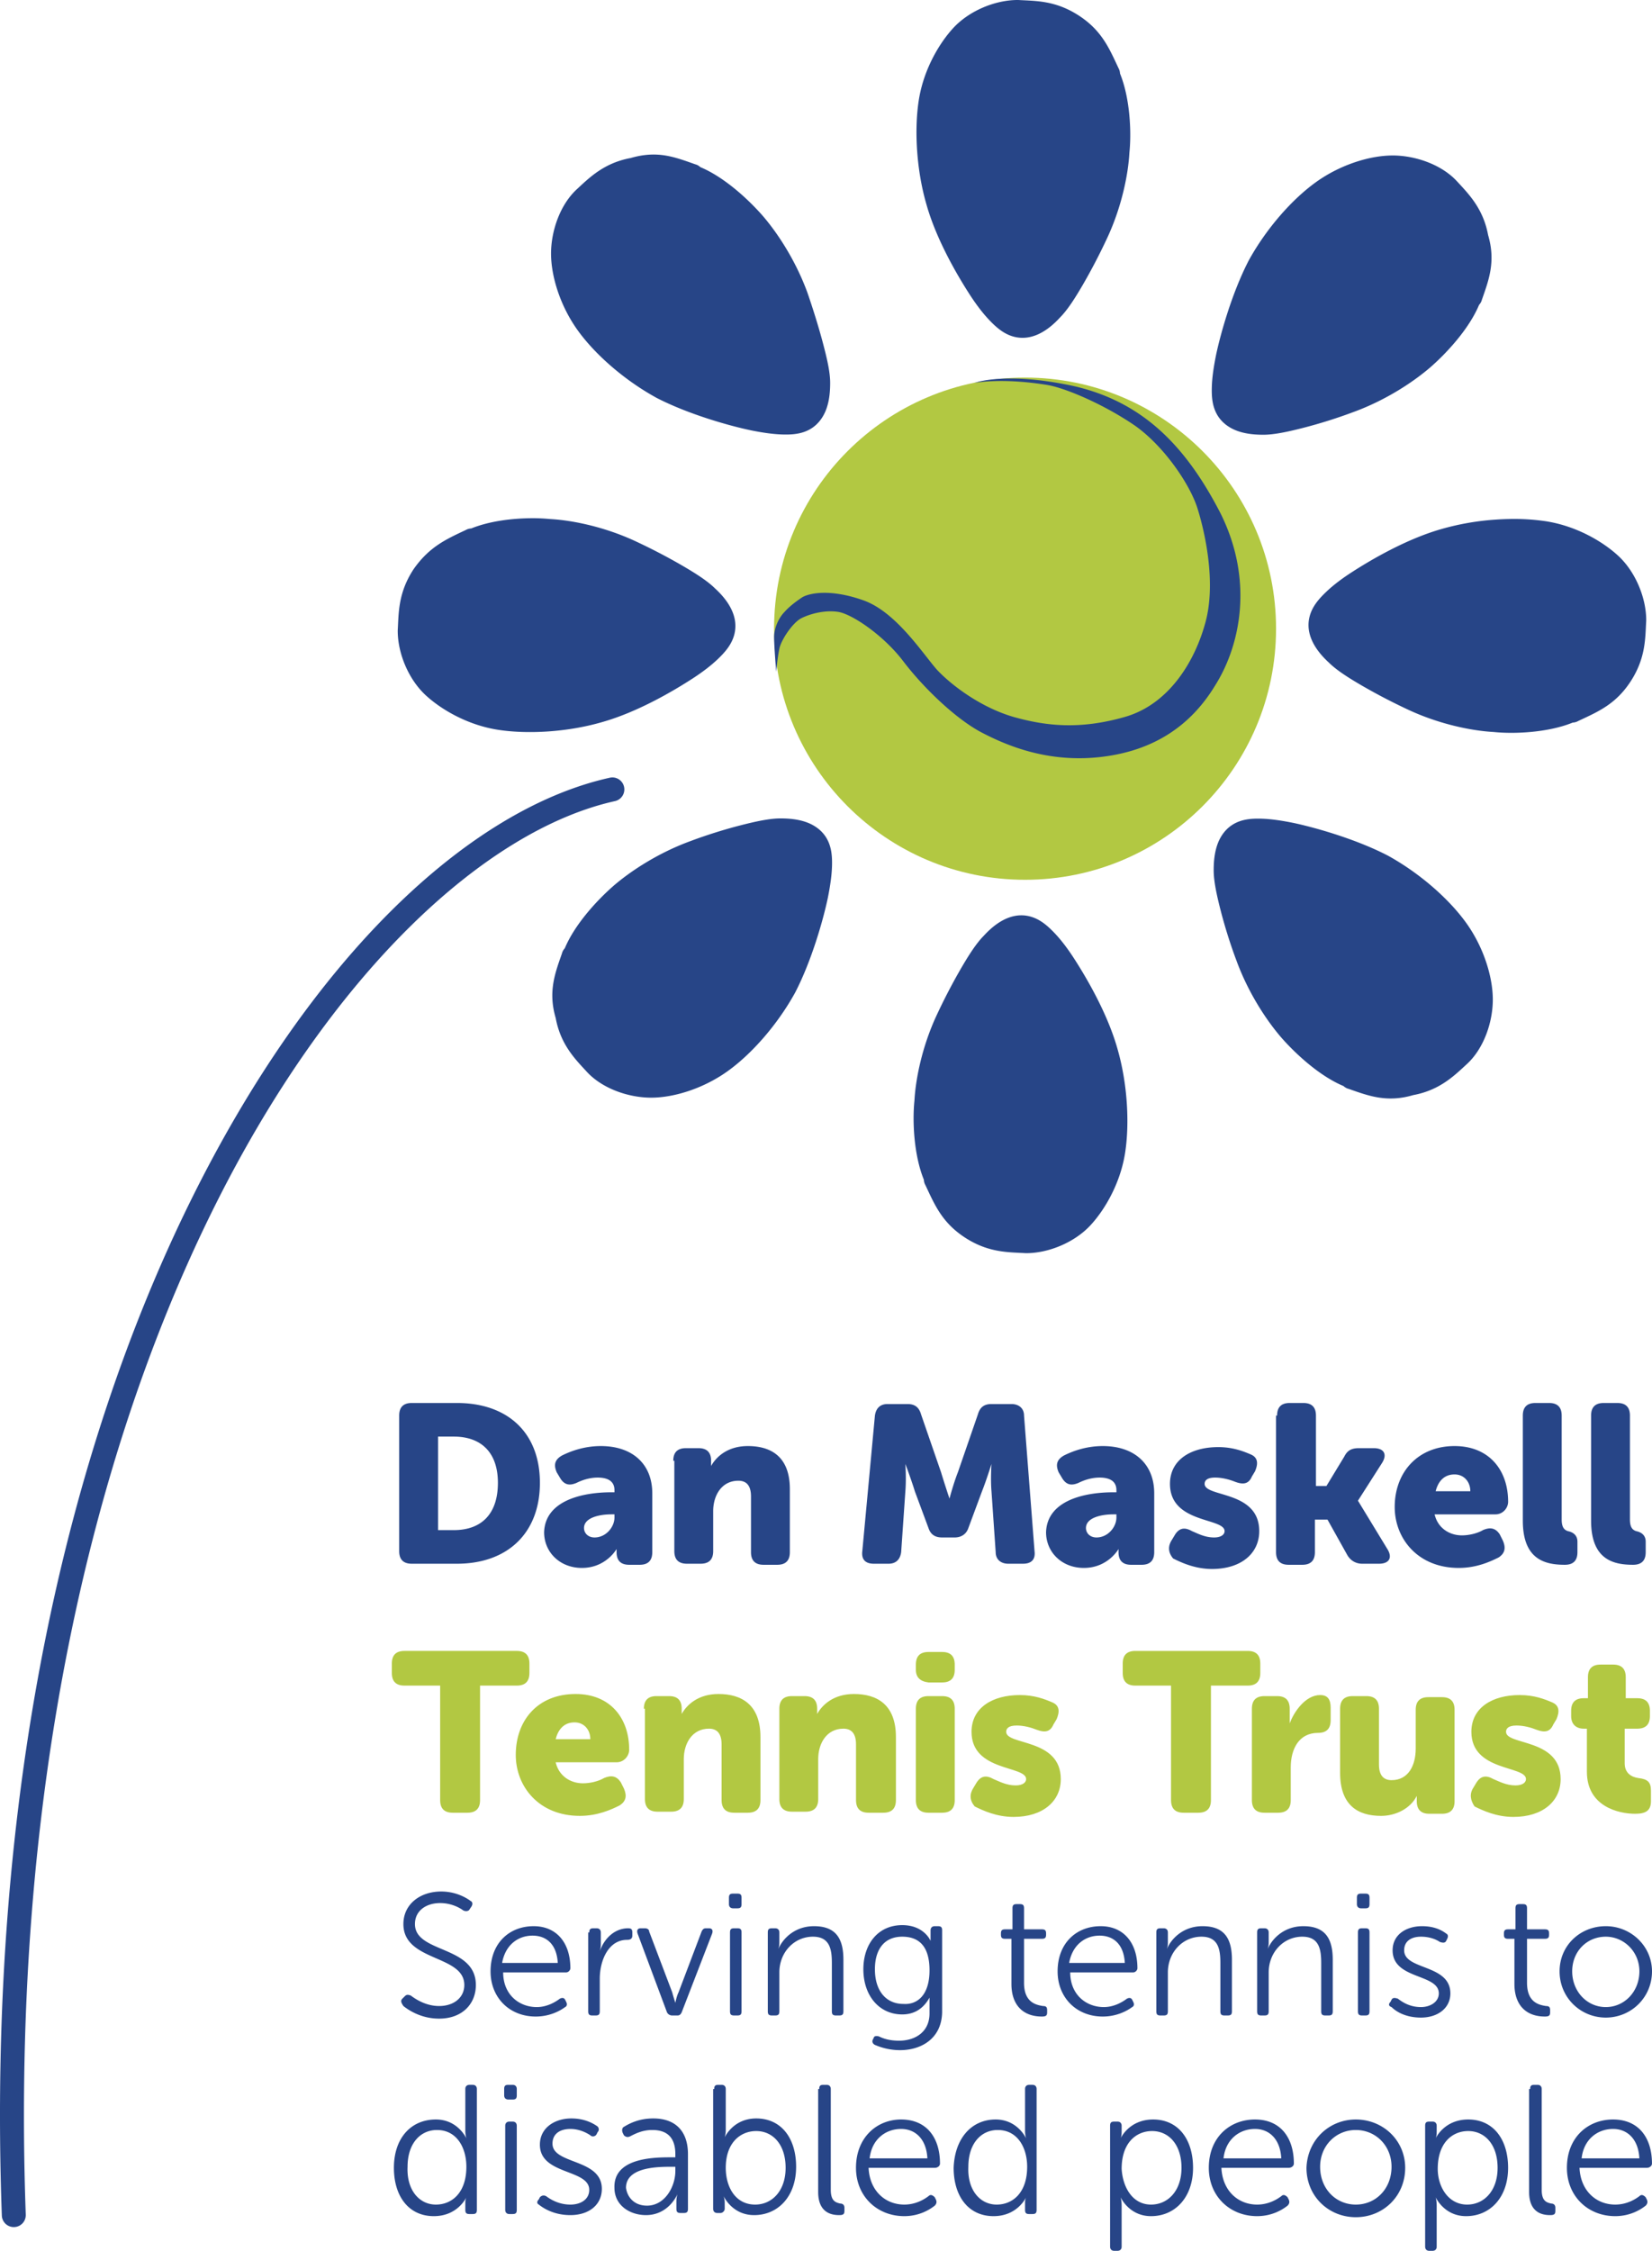 <svg xmlns="http://www.w3.org/2000/svg" viewBox="0 0 157.31 214.24"><path d="M42.013 160.44h-3.5c-.8 0-1.2-.4-1.2-1.2v-.9c0-.8.4-1.2 1.2-1.2h10.7c.8 0 1.2.4 1.2 1.2v.9c0 .8-.4 1.2-1.2 1.2h-3.5v10.9c0 .8-.4 1.2-1.2 1.2h-1.4c-.8 0-1.2-.4-1.2-1.2v-10.9zm12.8.8c3.3 0 5.1 2.3 5.1 5.3 0 .6-.5 1.2-1.2 1.2h-5.8c.3 1.3 1.4 2 2.6 2 .7 0 1.5-.2 2-.5.7-.3 1.2-.2 1.6.4l.3.6c.3.7.2 1.2-.4 1.6-.8.4-2.1 1-3.8 1-3.9 0-6.1-2.8-6.1-5.8 0-3.3 2.1-5.8 5.7-5.8zm1.4 4.3c0-.9-.6-1.6-1.5-1.6-1.1 0-1.6.8-1.8 1.6zm5.1-2.9c0-.8.4-1.2 1.2-1.2h1.2c.8 0 1.2.4 1.2 1.2v.5c.5-.9 1.6-1.9 3.5-1.9 2.2 0 4 1 4 4.1v6c0 .8-.4 1.2-1.2 1.2h-1.3c-.8 0-1.2-.4-1.2-1.2v-5.3c0-1-.4-1.5-1.2-1.5-1.6 0-2.4 1.4-2.4 2.9v3.8c0 .8-.4 1.2-1.2 1.2h-1.3c-.8 0-1.2-.4-1.2-1.2v-8.6zm12.9 0c0-.8.4-1.2 1.2-1.2h1.2c.8 0 1.2.4 1.2 1.2v.5c.5-.9 1.6-1.9 3.5-1.9 2.2 0 4 1 4 4.1v6c0 .8-.4 1.2-1.2 1.2h-1.4c-.8 0-1.2-.4-1.2-1.2v-5.3c0-1-.4-1.5-1.2-1.5-1.6 0-2.4 1.4-2.4 2.9v3.8c0 .8-.4 1.2-1.2 1.2h-1.3c-.8 0-1.2-.4-1.2-1.2zm13 0c0-.8.4-1.2 1.2-1.2h1.3c.8 0 1.2.4 1.2 1.2v8.7c0 .8-.4 1.2-1.2 1.2h-1.3c-.8 0-1.2-.4-1.2-1.2zm0-3.7v-.5c0-.8.4-1.2 1.2-1.2h1.3c.8 0 1.2.4 1.2 1.2v.5c0 .8-.4 1.2-1.2 1.2h-1.3c-.8-.1-1.2-.5-1.2-1.2zm5.5 11.2.3-.5c.4-.6.9-.7 1.6-.3.5.2 1.2.6 2.1.6.7 0 1-.3 1-.6 0-1.3-5.2-.7-5.2-4.5 0-2.3 2-3.5 4.6-3.5 1.4 0 2.4.4 3.1.7s.7.9.4 1.6l-.3.5c-.3.7-.8.8-1.6.5-.5-.2-1.2-.4-1.9-.4-.8 0-1 .3-1 .6 0 1.3 5.2.6 5.2 4.5 0 2.1-1.7 3.6-4.5 3.6-1.6 0-2.9-.6-3.7-1-.5-.6-.5-1.2-.1-1.8zm18.897-9.7h-3.5c-.8 0-1.2-.4-1.2-1.2v-.9c0-.8.4-1.2 1.2-1.2h10.7c.8 0 1.2.4 1.2 1.2v.9c0 .8-.4 1.2-1.2 1.2h-3.5v10.9c0 .8-.4 1.2-1.2 1.2h-1.4c-.8 0-1.2-.4-1.2-1.2v-10.9zm7.6 2.2c0-.8.4-1.2 1.2-1.2h1.2c.8 0 1.2.4 1.2 1.2v1.4c.4-1.1 1.5-2.7 2.9-2.7.7 0 1 .4 1 1.2v1.2c0 .8-.4 1.2-1.2 1.2-1.8 0-2.6 1.5-2.6 3.3v3.1c0 .8-.4 1.2-1.2 1.2h-1.3c-.8 0-1.2-.4-1.2-1.2zm8.4 0c0-.8.4-1.2 1.2-1.2h1.3c.8 0 1.2.4 1.2 1.2v5.3c0 1 .4 1.5 1.2 1.5 1.6 0 2.3-1.4 2.3-3v-3.7c0-.8.4-1.2 1.2-1.2h1.3c.8 0 1.2.4 1.2 1.2v8.7c0 .8-.4 1.2-1.2 1.2h-1.2c-.8 0-1.2-.4-1.2-1.2v-.5c-.6 1.2-2 1.9-3.4 1.9-2.2 0-3.9-1-3.9-4.1zm12.7 7.5.3-.5c.4-.6.9-.7 1.6-.3.5.2 1.2.6 2.1.6.7 0 1-.3 1-.6 0-1.3-5.2-.7-5.2-4.5 0-2.3 2-3.5 4.6-3.5 1.4 0 2.4.4 3.1.7s.7.9.4 1.6l-.3.5c-.3.7-.8.8-1.6.5-.5-.2-1.2-.4-1.9-.4-.8 0-1 .3-1 .6 0 1.3 5.2.6 5.2 4.5 0 2.1-1.7 3.6-4.5 3.6-1.6 0-2.9-.6-3.7-1-.4-.6-.5-1.2-.1-1.8zm10.8-5.6h-.3c-.7 0-1.2-.4-1.2-1.2v-.5c0-.8.4-1.2 1.2-1.2h.4v-2c0-.8.4-1.2 1.2-1.2h1.2c.8 0 1.2.4 1.2 1.2v2h1.1c.8 0 1.2.4 1.2 1.2v.5c0 .8-.4 1.2-1.2 1.2h-1.2v3.3c0 .9.6 1.3 1.3 1.4.9.1 1.2.4 1.2 1.2v1c0 .9-.5 1.2-1.5 1.2-1.6 0-4.6-.7-4.6-4zm-29.6-104.7c0 13.2-10.7 23.9-23.9 23.9s-23.9-10.7-23.9-23.9 10.7-23.9 23.9-23.9 23.9 10.7 23.9 23.9" fill="#b2c842"></path><path d="M76.413 56.84c.7-.4 2.7-.8 5.8.3s5.6 5 7 6.6c1.4 1.5 4.2 3.6 7.3 4.5 3.2.9 6.4 1.2 10.6 0s6.7-5.3 7.7-9.1-.1-8.6-.8-10.8-3.1-5.8-5.9-7.8c-2.9-2-6.6-3.6-8.4-3.9-4.3-.7-6.9-.2-6.9-.2s2.9-1.1 9.4.3c6.6 1.5 10.7 5.7 14 12.1 3.2 6.4 1.9 12.6-.5 16.4-2.3 3.8-5.8 6.2-10.8 6.8s-8.9-1-11.4-2.3-5.6-4.3-7.5-6.8-4.9-4.5-6.2-4.7-2.7.2-3.5.6-1.9 2-2.1 2.9c-.2 1-.3 2.2-.3 2.2s-.2-2.4-.2-3.3c0-.8.4-1.8 1-2.4.6-.7 1.7-1.4 1.7-1.4m-38.4 77.9c0-.8.4-1.2 1.2-1.2h4.3c4.8 0 7.9 2.8 7.9 7.6s-3.1 7.7-7.9 7.7h-4.3c-.8 0-1.2-.4-1.2-1.2zm5.2 10.9c2.6 0 4.2-1.5 4.2-4.5 0-2.9-1.6-4.4-4.2-4.4h-1.5v8.9zm15-3.6h.3v-.2c0-.9-.7-1.2-1.6-1.2-.7 0-1.4.2-2 .5-.7.3-1.2.2-1.6-.5l-.3-.5c-.3-.7-.2-1.2.5-1.6.8-.4 2.1-.9 3.7-.9 3 0 4.9 1.7 4.9 4.5v5.6c0 .8-.4 1.2-1.2 1.2h-1c-.8 0-1.2-.4-1.2-1.2v-.3s-1 1.8-3.3 1.8c-2.1 0-3.6-1.5-3.6-3.4.1-3 3.6-3.8 6.4-3.8zm-1.6 4.3c1.1 0 1.9-1 1.9-1.9v-.3h-.3c-1.1 0-2.6.3-2.6 1.3 0 .5.4.9 1 .9zm7.5-7.3c0-.8.4-1.2 1.2-1.2h1.2c.8 0 1.2.4 1.2 1.2v.5c.5-.9 1.6-1.9 3.5-1.9 2.2 0 4 1 4 4.1v6c0 .8-.4 1.2-1.2 1.2h-1.3c-.8 0-1.2-.4-1.2-1.2v-5.3c0-1-.4-1.5-1.2-1.5-1.6 0-2.4 1.4-2.4 2.9v3.8c0 .8-.4 1.2-1.2 1.2h-1.3c-.8 0-1.2-.4-1.2-1.2v-8.6zm19.2-4.3c.1-.7.5-1.1 1.2-1.1h1.9c.7 0 1.1.3 1.3 1l1.9 5.5c.3 1 .8 2.5.8 2.5s.4-1.5.8-2.5l1.9-5.5c.2-.7.6-1 1.3-1h1.9c.7 0 1.2.4 1.2 1.1l1 12.9c.1.8-.3 1.2-1.1 1.2h-1.4c-.7 0-1.2-.4-1.2-1.1l-.4-5.8c-.1-1.2 0-2.6 0-2.6s-.5 1.6-.9 2.6l-1.3 3.5c-.2.6-.7.9-1.3.9h-1.2c-.7 0-1.1-.3-1.3-.9l-1.3-3.5c-.3-1-.9-2.6-.9-2.6s.1 1.4 0 2.6l-.4 5.8c-.1.7-.5 1.1-1.2 1.1h-1.4c-.8 0-1.2-.4-1.1-1.2zm22.697 7.3h.3v-.2c0-.9-.7-1.2-1.6-1.2-.7 0-1.4.2-2 .5-.7.3-1.2.2-1.6-.5l-.3-.5c-.3-.7-.2-1.2.5-1.6.8-.4 2.1-.9 3.7-.9 3 0 4.9 1.7 4.9 4.5v5.6c0 .8-.4 1.2-1.2 1.2h-1c-.8 0-1.2-.4-1.2-1.2v-.3s-1 1.8-3.3 1.8c-2.1 0-3.6-1.5-3.6-3.4.1-3 3.6-3.8 6.4-3.8zm-1.6 4.3c1.1 0 1.9-1 1.9-1.9v-.3h-.3c-1.1 0-2.6.3-2.6 1.3 0 .5.4.9 1 .9zm7.2.2.3-.5c.4-.6.9-.7 1.6-.3.5.2 1.2.6 2.1.6.7 0 1-.3 1-.6 0-1.3-5.2-.7-5.2-4.5 0-2.3 2-3.5 4.6-3.5 1.4 0 2.4.4 3.1.7s.7.9.4 1.6l-.3.5c-.3.7-.8.8-1.6.5-.5-.2-1.2-.4-1.9-.4-.8 0-1 .3-1 .6 0 1.3 5.2.6 5.2 4.5 0 2.1-1.7 3.6-4.5 3.6-1.6 0-2.9-.6-3.7-1-.5-.6-.5-1.2-.1-1.8zm10-11.8c0-.8.4-1.2 1.2-1.2h1.3c.8 0 1.2.4 1.2 1.2v6.7h1l1.7-2.8c.3-.6.7-.8 1.4-.8h1.4c1 0 1.3.6.8 1.4l-2.3 3.6 2.8 4.6c.5.8.2 1.4-.8 1.4h-1.6c-.6 0-1.1-.3-1.4-.8l-1.9-3.4h-1.2v3.1c0 .8-.4 1.2-1.2 1.2h-1.3c-.8 0-1.2-.4-1.2-1.2v-13zm16.9 2.9c3.3 0 5.1 2.3 5.1 5.3 0 .6-.5 1.2-1.2 1.2h-5.8c.3 1.3 1.4 2 2.6 2 .7 0 1.5-.2 2-.5.7-.3 1.2-.2 1.6.4l.3.6c.3.7.2 1.2-.4 1.6-.8.4-2.1 1-3.8 1-3.9 0-6.1-2.8-6.1-5.8 0-3.3 2.2-5.8 5.7-5.8zm1.5 4.3c0-.9-.6-1.6-1.5-1.6-1.1 0-1.6.8-1.8 1.6zm5-7.2c0-.8.4-1.2 1.2-1.2h1.3c.8 0 1.2.4 1.2 1.2v9.9c0 .8.3 1 .6 1.1.5.1.9.4.9 1v1c0 .7-.3 1.2-1.2 1.2-1.9 0-4-.5-4-4.2zm6.5 0c0-.8.4-1.2 1.2-1.2h1.3c.8 0 1.2.4 1.2 1.2v9.9c0 .8.3 1 .6 1.1.5.1.9.4.9 1v1c0 .7-.3 1.2-1.2 1.2-1.9 0-4-.5-4-4.2zM62.615 14.72c-.778-.043-1.619.045-2.563.322-2.567.471-3.97 1.913-5.109 2.957-1.6 1.467-2.47 3.96-2.47 6.14 0 2.139.854 4.942 2.511 7.263 1.637 2.292 4.418 4.747 7.479 6.435a1.14 1.14 0 0 0 .025.016c3.068 1.587 6.986 2.68 8.99 3.101a1.14 1.14 0 0 0 .012.004c1.032.207 2.055.368 3.014.397.958.028 1.874-.045 2.695-.537.768-.461 1.257-1.206 1.518-1.973.26-.767.335-1.58.335-2.406 0-1.029-.303-2.332-.712-3.868s-.942-3.23-1.45-4.703a1.14 1.14 0 0 0-.007-.021c-1.16-3.164-2.915-5.745-4.206-7.25a1.14 1.14 0 0 0-.003-.004c-1.321-1.524-3.646-3.708-5.985-4.686a1.14 1.14 0 0 0-.4-.244c-.029-.01-.057-.015-.086-.025-.946-.332-1.85-.672-2.83-.834a6.98 6.98 0 0 0-.758-.084zM96.912-.001c-2.147 0-4.62 1.023-6.137 2.666-1.374 1.49-2.844 4.01-3.289 6.9-.433 2.818-.222 6.603.733 9.893.963 3.418 3.003 6.85 4.136 8.602.579.893 1.211 1.741 1.885 2.443s1.368 1.29 2.274 1.537c1.727.471 3.28-.568 4.421-1.816.729-.734 1.448-1.86 2.239-3.225a56.67 56.67 0 0 0 2.273-4.379c1.37-2.95 1.987-6.02 2.1-8.095.208-2.015.05-5.207-.895-7.528a1.14 1.14 0 0 0-.11-.445c-.012-.028-.027-.053-.04-.08a1.14 1.14 0 0 0-.002-.004c-.858-1.82-1.56-3.55-3.766-4.984C100.494.027 98.597.096 96.98.001a1.14 1.14 0 0 0-.068-.002zM132.61 14.8c-2.138 0-4.944.855-7.264 2.512-2.292 1.637-4.747 4.416-6.435 7.476a1.14 1.14 0 0 0-.014.028c-1.587 3.068-2.681 6.983-3.103 8.988a1.14 1.14 0 0 0-.002.012c-.207 1.032-.369 2.057-.397 3.015-.028.959.045 1.874.537 2.696.461.768 1.206 1.256 1.973 1.517.766.261 1.578.336 2.404.336 1.003 0 2.319-.275 3.861-.674a47.146 47.146 0 0 0 4.733-1.496h.002c3.163-1.16 5.74-2.915 7.246-4.205a1.14 1.14 0 0 0 .006-.004c1.524-1.32 3.71-3.646 4.687-5.984a1.14 1.14 0 0 0 .243-.4c.01-.03.015-.058.025-.087a1.14 1.14 0 0 0 0-.002c.667-1.9 1.331-3.646.592-6.154-.473-2.562-1.91-3.967-2.953-5.105-1.467-1.6-3.961-2.47-6.141-2.47zm-12.49 63.125c-.958-.028-1.874.044-2.695.537-.769.461-1.257 1.206-1.518 1.973-.26.767-.336 1.578-.336 2.404 0 1.004.276 2.319.674 3.861.397 1.539.93 3.238 1.496 4.733v.002c1.16 3.163 2.915 5.74 4.205 7.246a1.14 1.14 0 0 0 .004.006c1.321 1.524 3.646 3.71 5.985 4.687a1.14 1.14 0 0 0 .4.242 1.14 1.14 0 0 0 .086.026h.002c1.9.667 3.646 1.331 6.154.592 2.563-.473 3.967-1.91 5.106-2.953 1.6-1.467 2.468-3.961 2.468-6.141 0-2.138-.854-4.944-2.511-7.264-1.638-2.292-4.417-4.747-7.477-6.435a1.14 1.14 0 0 0-.027-.014c-3.069-1.587-6.984-2.681-8.988-3.103a1.14 1.14 0 0 0-.012-.002c-1.032-.207-2.057-.369-3.016-.397zM97.474 87.13c-1.471-.1-2.786.834-3.785 1.928-.728.733-1.449 1.86-2.238 3.222a56.649 56.649 0 0 0-2.272 4.38c-1.37 2.95-1.99 6.02-2.102 8.095-.208 2.016-.05 5.212.897 7.533a1.14 1.14 0 0 0 .107.44 1.14 1.14 0 0 0 .043.08c.86 1.82 1.559 3.553 3.766 4.988 2.24 1.457 4.14 1.387 5.756 1.482a1.14 1.14 0 0 0 .066.002c2.147 0 4.623-1.025 6.139-2.668 1.374-1.489 2.844-4.01 3.289-6.9.433-2.814.222-6.593-.73-9.88v-.003c-.963-3.42-3.007-6.857-4.141-8.61-.578-.893-1.211-1.743-1.885-2.445-.674-.701-1.366-1.288-2.271-1.535a3.258 3.258 0 0 0-.64-.11zm-23.162-9.231c-1.003 0-2.317.275-3.86.674-1.538.397-3.237.93-4.732 1.496h-.002c-3.163 1.16-5.743 2.915-7.248 4.205a1.14 1.14 0 0 0-.004.004c-1.523 1.32-3.705 3.643-4.683 5.98a1.14 1.14 0 0 0-.246.405 1.14 1.14 0 0 0-.034.113c-.664 1.888-1.32 3.63-.587 6.123.47 2.567 1.912 3.97 2.957 5.11 1.466 1.599 3.96 2.47 6.14 2.47 2.138 0 4.942-.854 7.262-2.512 2.292-1.637 4.747-4.418 6.435-7.478a1.14 1.14 0 0 0 .014-.025c1.587-3.069 2.681-6.986 3.103-8.99a1.14 1.14 0 0 0 .002-.012c.207-1.033.369-2.056.397-3.014s-.043-1.874-.535-2.695c-.461-.769-1.206-1.257-1.973-1.518s-1.58-.336-2.406-.336zM50.699 49.325c-1.856 0-4.087.266-5.828.975a1.14 1.14 0 0 0-.445.109 1.14 1.14 0 0 0-.09.047c-1.827.863-3.444 1.567-4.957 3.728a1.14 1.14 0 0 0-.022.034c-1.456 2.24-1.387 4.137-1.482 5.753a1.14 1.14 0 0 0-.002.069c0 2.147 1.023 4.62 2.666 6.137 1.489 1.374 4.01 2.844 6.9 3.289 2.817.433 6.601.222 9.89-.733 3.42-.963 6.851-3.003 8.602-4.136.894-.579 1.744-1.212 2.446-1.885.701-.674 1.288-1.368 1.535-2.274.471-1.728-.566-3.28-1.815-4.422-.733-.728-1.862-1.447-3.226-2.238a56.67 56.67 0 0 0-4.379-2.273c-2.95-1.37-6.018-1.988-8.094-2.1a16.7 16.7 0 0 0-1.699-.08zm92.991.076a25 25 0 0 0-1.268.057 24.72 24.72 0 0 0-5.123.886c-3.417.964-6.85 3.004-8.601 4.137-.894.578-1.744 1.211-2.445 1.885-.702.673-1.289 1.368-1.536 2.273-.471 1.73.57 3.282 1.819 4.424.733.727 1.86 1.447 3.222 2.236a56.67 56.67 0 0 0 4.38 2.274c2.945 1.367 6.008 1.986 8.083 2.1 2.014.209 5.215.051 7.54-.895a1.14 1.14 0 0 0 .445-.11c.027-.013.052-.028.08-.04a1.14 1.14 0 0 0 .006-.004c1.819-.858 3.55-1.56 4.982-3.764 1.457-2.241 1.388-4.138 1.483-5.754a1.14 1.14 0 0 0 .002-.066c0-2.148-1.026-4.623-2.668-6.14-1.49-1.374-4.01-2.843-6.9-3.288a20.718 20.718 0 0 0-3.5-.211zM58.328 73.999a1.14 1.14 0 0 0-.262.027c-13.428 2.979-28.507 17.091-40.002 40.447C6.57 137.829-1.283 170.509.174 210.879a1.14 1.14 0 0 0 1.179 1.1 1.14 1.14 0 0 0 1.1-1.182c-1.444-40.03 6.353-72.35 17.658-95.318C31.416 92.51 46.288 78.974 58.56 76.252a1.14 1.14 0 0 0 .865-1.361 1.14 1.14 0 0 0-1.098-.893zm-20.015 116.24.2-.2c.2-.2.3-.2.6-.1.4.3 1.4 1 2.7 1 1.4 0 2.4-.8 2.4-2 0-2.9-5.8-2.2-5.8-5.8 0-1.9 1.6-3.1 3.6-3.1 1.4 0 2.4.6 2.8.9.2.1.2.3.1.5l-.2.3c-.1.2-.4.2-.6.1-.4-.3-1.2-.7-2.2-.7-1.3 0-2.4.7-2.4 2 0 2.8 5.8 2 5.8 5.8 0 1.8-1.3 3.2-3.5 3.2-1.7 0-2.9-.8-3.4-1.2-.2-.3-.3-.5-.1-.7zm12.5-6.9c2.2 0 3.5 1.6 3.5 4 0 .2-.2.4-.4.4h-6c0 2.1 1.5 3.3 3.2 3.3 1 0 1.8-.5 2.2-.8.2-.1.4-.1.5.1l.1.2c.1.2.1.4-.1.5-.4.3-1.4.9-2.8.9-2.5 0-4.3-1.8-4.3-4.3 0-2.7 1.8-4.3 4.1-4.3zm2.3 3.5c-.1-1.8-1.1-2.6-2.4-2.6-1.4 0-2.6.9-2.9 2.6zm3-2.9c0-.3.1-.4.4-.4h.3c.2 0 .4.1.4.4v1.1c0 .4-.1.7-.1.7.4-1.2 1.4-2.2 2.7-2.2.3 0 .4.1.4.4v.3c0 .3-.2.4-.5.4-1.8 0-2.6 2-2.6 3.7v3.1c0 .3-.1.4-.4.4h-.3c-.3 0-.4-.1-.4-.4v-7.5zm4.6.1c-.1-.3 0-.5.3-.5h.4c.2 0 .4.1.4.3l2.2 5.8c.1.4.3 1 .3 1s.1-.6.3-1l2.2-5.8c.1-.2.2-.3.4-.3h.3c.3 0 .4.2.3.5l-2.9 7.5c-.1.2-.2.3-.4.3h-.5c-.2 0-.4-.1-.5-.3zm8.7-2.8v-.6c0-.3.1-.4.4-.4h.4c.3 0 .4.1.4.4v.6c0 .3-.1.4-.4.4h-.4c-.2 0-.4-.1-.4-.4zm.1 2.7c0-.3.1-.4.4-.4h.3c.3 0 .4.1.4.4v7.5c0 .3-.1.4-.4.4h-.3c-.3 0-.4-.1-.4-.4zm3.6 0c0-.3.1-.4.4-.4h.3c.2 0 .4.1.4.4v1c0 .3-.1.6-.1.6.3-.8 1.4-2.2 3.4-2.2 2.1 0 2.8 1.2 2.8 3.2v4.9c0 .3-.1.4-.4.4h-.3c-.3 0-.4-.1-.4-.4v-4.6c0-1.3-.2-2.5-1.8-2.5-1.8 0-3.2 1.5-3.2 3.4v3.7c0 .3-.1.4-.4.4h-.3c-.3 0-.4-.1-.4-.4zm10.6 9.9c.4.2 1 .4 1.9.4 1.5 0 2.9-.8 2.9-2.6v-1.5c-.5.9-1.3 1.6-2.6 1.6-2.2 0-3.7-1.8-3.7-4.3 0-2.4 1.4-4.2 3.7-4.2 2.1 0 2.7 1.5 2.7 1.5v-1c0-.2.1-.4.4-.4h.3c.3 0 .4.1.4.4v7.7c0 2.6-2 3.7-4 3.7-.9 0-1.7-.2-2.4-.5-.2-.1-.3-.3-.2-.5l.1-.2c0-.1.2-.2.5-.1zm4.8-6.3c0-2.5-1.2-3.2-2.6-3.2-1.7 0-2.6 1.2-2.6 3.1 0 2.1 1.1 3.3 2.7 3.3 1.3.1 2.5-.8 2.5-3.2zm7.9-3h-.7c-.3 0-.4-.1-.4-.4v-.1c0-.3.1-.4.4-.4h.7v-2c0-.3.1-.4.4-.4h.3c.3 0 .4.1.4.4v2h1.7c.3 0 .4.1.4.4v.1c0 .3-.1.4-.4.4h-1.7v4.2c0 1.9 1.2 2.1 1.8 2.2.3 0 .4.1.4.4v.2c0 .3-.1.4-.5.4-1.8 0-2.9-1.1-2.9-3.1v-4.3zm8.397-1.2c2.2 0 3.5 1.6 3.5 4 0 .2-.2.4-.4.4h-6c0 2.1 1.5 3.3 3.2 3.3 1 0 1.8-.5 2.2-.8.2-.1.4-.1.5.1l.1.2c.1.2.1.4-.1.5-.4.3-1.4.9-2.8.9-2.5 0-4.3-1.8-4.3-4.3 0-2.7 1.8-4.3 4.1-4.3zm2.3 3.5c-.1-1.8-1.1-2.6-2.4-2.6-1.4 0-2.6.9-2.9 2.6zm3-2.9c0-.3.1-.4.4-.4h.3c.2 0 .4.1.4.4v1c0 .3-.1.6-.1.6.3-.8 1.4-2.2 3.4-2.2 2.1 0 2.8 1.2 2.8 3.2v4.9c0 .3-.1.4-.4.4h-.3c-.3 0-.4-.1-.4-.4v-4.6c0-1.3-.2-2.5-1.8-2.5-1.8 0-3.2 1.5-3.2 3.4v3.7c0 .3-.1.4-.4.4h-.3c-.3 0-.4-.1-.4-.4zm9.6 0c0-.3.1-.4.4-.4h.3c.2 0 .4.1.4.4v1c0 .3-.1.6-.1.6.3-.8 1.4-2.2 3.4-2.2 2.1 0 2.8 1.2 2.8 3.2v4.9c0 .3-.1.4-.4.4h-.3c-.3 0-.4-.1-.4-.4v-4.6c0-1.3-.2-2.5-1.8-2.5-1.8 0-3.2 1.5-3.2 3.4v3.7c0 .3-.1.4-.4.4h-.3c-.3 0-.4-.1-.4-.4zm9.5-2.7v-.6c0-.3.1-.4.4-.4h.4c.3 0 .4.1.4.4v.6c0 .3-.1.4-.4.4h-.4c-.2 0-.4-.1-.4-.4zm.1 2.7c0-.3.1-.4.4-.4h.3c.3 0 .4.1.4.4v7.5c0 .3-.1.4-.4.4h-.3c-.3 0-.4-.1-.4-.4zm3.1 6.6.1-.2c.1-.2.3-.2.6-.1.4.3 1.1.8 2.2.8.9 0 1.7-.5 1.7-1.3 0-1.9-4.4-1.3-4.4-4.1 0-1.5 1.3-2.3 2.8-2.3 1.2 0 1.9.4 2.3.7.2.1.2.3.1.5l-.1.2c-.1.2-.3.2-.6.1-.3-.2-.9-.5-1.8-.5s-1.6.4-1.6 1.3c0 1.9 4.4 1.3 4.4 4.1 0 1.4-1.2 2.3-2.8 2.3-1.5 0-2.4-.6-2.8-1-.3-.1-.3-.3-.1-.5zm11.9-6h-.7c-.3 0-.4-.1-.4-.4v-.1c0-.3.1-.4.4-.4h.7v-2c0-.3.1-.4.4-.4h.3c.3 0 .4.1.4.4v2h1.7c.3 0 .4.1.4.4v.1c0 .3-.1.4-.4.4h-1.7v4.2c0 1.9 1.2 2.1 1.8 2.2.3 0 .4.1.4.4v.2c0 .3-.1.4-.5.4-1.8 0-2.9-1.1-2.9-3.1v-4.3zm8.6-1.2c2.4 0 4.4 1.9 4.4 4.3 0 2.5-2 4.4-4.4 4.4s-4.4-1.9-4.4-4.4 2-4.3 4.4-4.3zm0 7.7c1.8 0 3.2-1.5 3.2-3.4s-1.5-3.3-3.2-3.3c-1.8 0-3.2 1.4-3.2 3.3s1.4 3.4 3.2 3.4zm-111.4 10.7c2.1 0 2.9 1.8 2.9 1.8s-.1-.3-.1-.7v-4c0-.3.2-.4.4-.4h.3c.3 0 .4.2.4.4v11.5c0 .3-.1.4-.4.4h-.3c-.3 0-.4-.1-.4-.4v-.7c0-.3.1-.5.1-.5s-.8 1.8-3.1 1.8c-2.4 0-3.8-1.9-3.8-4.6 0-2.8 1.6-4.6 4-4.6zm0 8.1c1.5 0 2.9-1.1 2.9-3.6 0-1.8-.9-3.5-2.8-3.5-1.6 0-2.8 1.3-2.8 3.5-.1 2.2 1.1 3.6 2.7 3.6zm6.5-10.4v-.6c0-.3.1-.4.4-.4h.4c.3 0 .4.2.4.4v.6c0 .3-.1.4-.4.4h-.4c-.2 0-.4-.1-.4-.4zm.1 2.9c0-.3.2-.4.4-.4h.3c.3 0 .4.2.4.4v8c0 .3-.1.4-.4.4h-.3c-.3 0-.4-.2-.4-.4zm3.2 7 .1-.2c.2-.2.4-.2.6-.1.4.3 1.2.8 2.3.8 1 0 1.8-.5 1.8-1.4 0-2-4.7-1.4-4.7-4.3 0-1.6 1.4-2.5 3-2.5 1.3 0 2.1.5 2.4.7.2.1.3.4.1.6l-.1.2c-.1.2-.4.3-.6.1-.3-.2-1-.6-1.9-.6s-1.7.4-1.7 1.4c0 2 4.7 1.4 4.7 4.3 0 1.5-1.2 2.5-3 2.5-1.5 0-2.5-.6-3-1-.2-.1-.2-.3 0-.5zm12.5-4h.5v-.3c0-1.7-.9-2.3-2.2-2.3-1 0-1.7.4-2.1.6-.2.1-.4.1-.6-.1l-.1-.2c-.1-.2-.1-.5.1-.6.5-.3 1.4-.8 2.8-.8 2.1 0 3.3 1.2 3.3 3.4v5.2c0 .3-.1.4-.4.4h-.3c-.3 0-.4-.1-.4-.4v-.7c0-.4.1-.7.1-.7s-.8 2-3 2c-1.5 0-3-.9-3-2.6-.1-2.8 3.6-2.9 5.3-2.9zm-2.2 4.6c1.7 0 2.7-1.8 2.7-3.3v-.4h-.5c-1.4 0-4.2.1-4.2 2 .1.8.7 1.7 2 1.7zm6.4-11.1c0-.3.1-.4.4-.4h.3c.3 0 .4.2.4.4v3.9c0 .4-.1.7-.1.7s.8-1.8 3-1.8c2.4 0 3.8 1.9 3.8 4.6 0 2.8-1.7 4.6-4 4.6-2.1 0-2.9-1.8-2.9-1.8s.1.3.1.6v.6c0 .2-.2.4-.4.4h-.3c-.3 0-.4-.2-.4-.4v-11.4zm3.9 11c1.6 0 2.9-1.3 2.9-3.5s-1.2-3.5-2.8-3.5c-1.5 0-2.9 1.1-2.9 3.5 0 1.8.9 3.5 2.8 3.5zm6.1-11c0-.3.1-.4.4-.4h.3c.3 0 .4.2.4.4v9.6c0 1.1.5 1.2.9 1.3.2 0 .4.1.4.4v.3c0 .3-.1.4-.5.4-.7 0-2-.2-2-2.2v-9.8zm7.8 2.9c2.4 0 3.7 1.7 3.7 4.2 0 .2-.2.4-.5.4h-6.3c.1 2.2 1.6 3.5 3.4 3.5 1.1 0 1.9-.5 2.3-.8.2-.2.4-.1.6.1l.1.2c.1.2.1.4-.1.6-.5.4-1.5 1-2.9 1-2.6 0-4.6-1.9-4.6-4.6 0-2.9 2-4.6 4.3-4.6zm2.5 3.7c-.1-1.9-1.2-2.8-2.5-2.8-1.5 0-2.8 1-3 2.8zm6.5-3.7c2.1 0 2.9 1.8 2.9 1.8s-.1-.3-.1-.7v-4c0-.3.2-.4.4-.4h.3c.3 0 .4.2.4.4v11.5c0 .3-.1.4-.4.4h-.3c-.3 0-.4-.1-.4-.4v-.7c0-.3.1-.5.1-.5s-.8 1.8-3.1 1.8c-2.4 0-3.8-1.9-3.8-4.6.1-2.8 1.7-4.6 4-4.6zm.1 8.1c1.5 0 2.9-1.1 2.9-3.6 0-1.8-.9-3.5-2.8-3.5-1.6 0-2.8 1.3-2.8 3.5-.1 2.2 1.1 3.6 2.7 3.6zm10.797-7.5c0-.3.1-.4.4-.4h.3c.3 0 .4.2.4.4v.6c0 .4-.1.6-.1.6s.8-1.8 3.1-1.8c2.4 0 3.8 1.9 3.8 4.6 0 2.8-1.7 4.6-4 4.6-2.1 0-2.9-1.8-2.9-1.8s.1.3.1.8v3.9c0 .3-.2.4-.4.4h-.3c-.3 0-.4-.2-.4-.4zm3.9 7.5c1.6 0 2.9-1.3 2.9-3.5s-1.2-3.5-2.8-3.5c-1.5 0-2.9 1.1-2.9 3.6.1 1.7 1 3.4 2.8 3.4zm9.9-8.1c2.4 0 3.7 1.7 3.7 4.2 0 .2-.2.4-.5.4h-6.4c.1 2.2 1.6 3.5 3.4 3.5 1.1 0 1.9-.5 2.3-.8.2-.2.4-.1.6.1l.1.2c.1.2.1.4-.1.6-.5.4-1.5 1-2.9 1-2.6 0-4.6-1.9-4.6-4.6 0-2.9 2-4.6 4.4-4.6zm2.5 3.7c-.1-1.9-1.2-2.8-2.5-2.8-1.5 0-2.8 1-3 2.8zm7.1-3.7c2.6 0 4.7 2 4.7 4.6 0 2.7-2.1 4.7-4.7 4.7s-4.7-2-4.7-4.7c.1-2.7 2.2-4.6 4.7-4.6zm0 8.1c1.9 0 3.4-1.5 3.4-3.6 0-2-1.5-3.5-3.4-3.5s-3.4 1.5-3.4 3.5c0 2.1 1.5 3.6 3.4 3.6zm6.6-7.5c0-.3.1-.4.4-.4h.3c.3 0 .4.2.4.4v.6c0 .4-.1.6-.1.6s.8-1.8 3.1-1.8c2.4 0 3.8 1.9 3.8 4.6 0 2.8-1.7 4.6-4 4.6-2.1 0-2.9-1.8-2.9-1.8s.1.3.1.8v3.9c0 .3-.2.4-.4.4h-.3c-.3 0-.4-.2-.4-.4zm4 7.5c1.6 0 2.9-1.3 2.9-3.5s-1.2-3.5-2.8-3.5c-1.5 0-2.9 1.1-2.9 3.6 0 1.7 1 3.4 2.8 3.4zm6-11c0-.3.1-.4.4-.4h.3c.3 0 .4.2.4.4v9.6c0 1.1.5 1.2.9 1.3.2 0 .4.1.4.4v.3c0 .3-.1.4-.5.4-.7 0-2-.2-2-2.2v-9.8zm7.9 2.9c2.4 0 3.7 1.7 3.7 4.2 0 .2-.2.4-.5.4h-6.4c.1 2.2 1.6 3.5 3.4 3.5 1.1 0 1.9-.5 2.3-.8.2-.2.4-.1.6.1l.1.2c.1.2.1.4-.1.6-.5.4-1.5 1-2.9 1-2.6 0-4.6-1.9-4.6-4.6 0-2.9 2-4.6 4.4-4.6zm2.5 3.7c-.1-1.9-1.2-2.8-2.5-2.8-1.5 0-2.8 1-3 2.8z" fill="#274587"></path></svg>